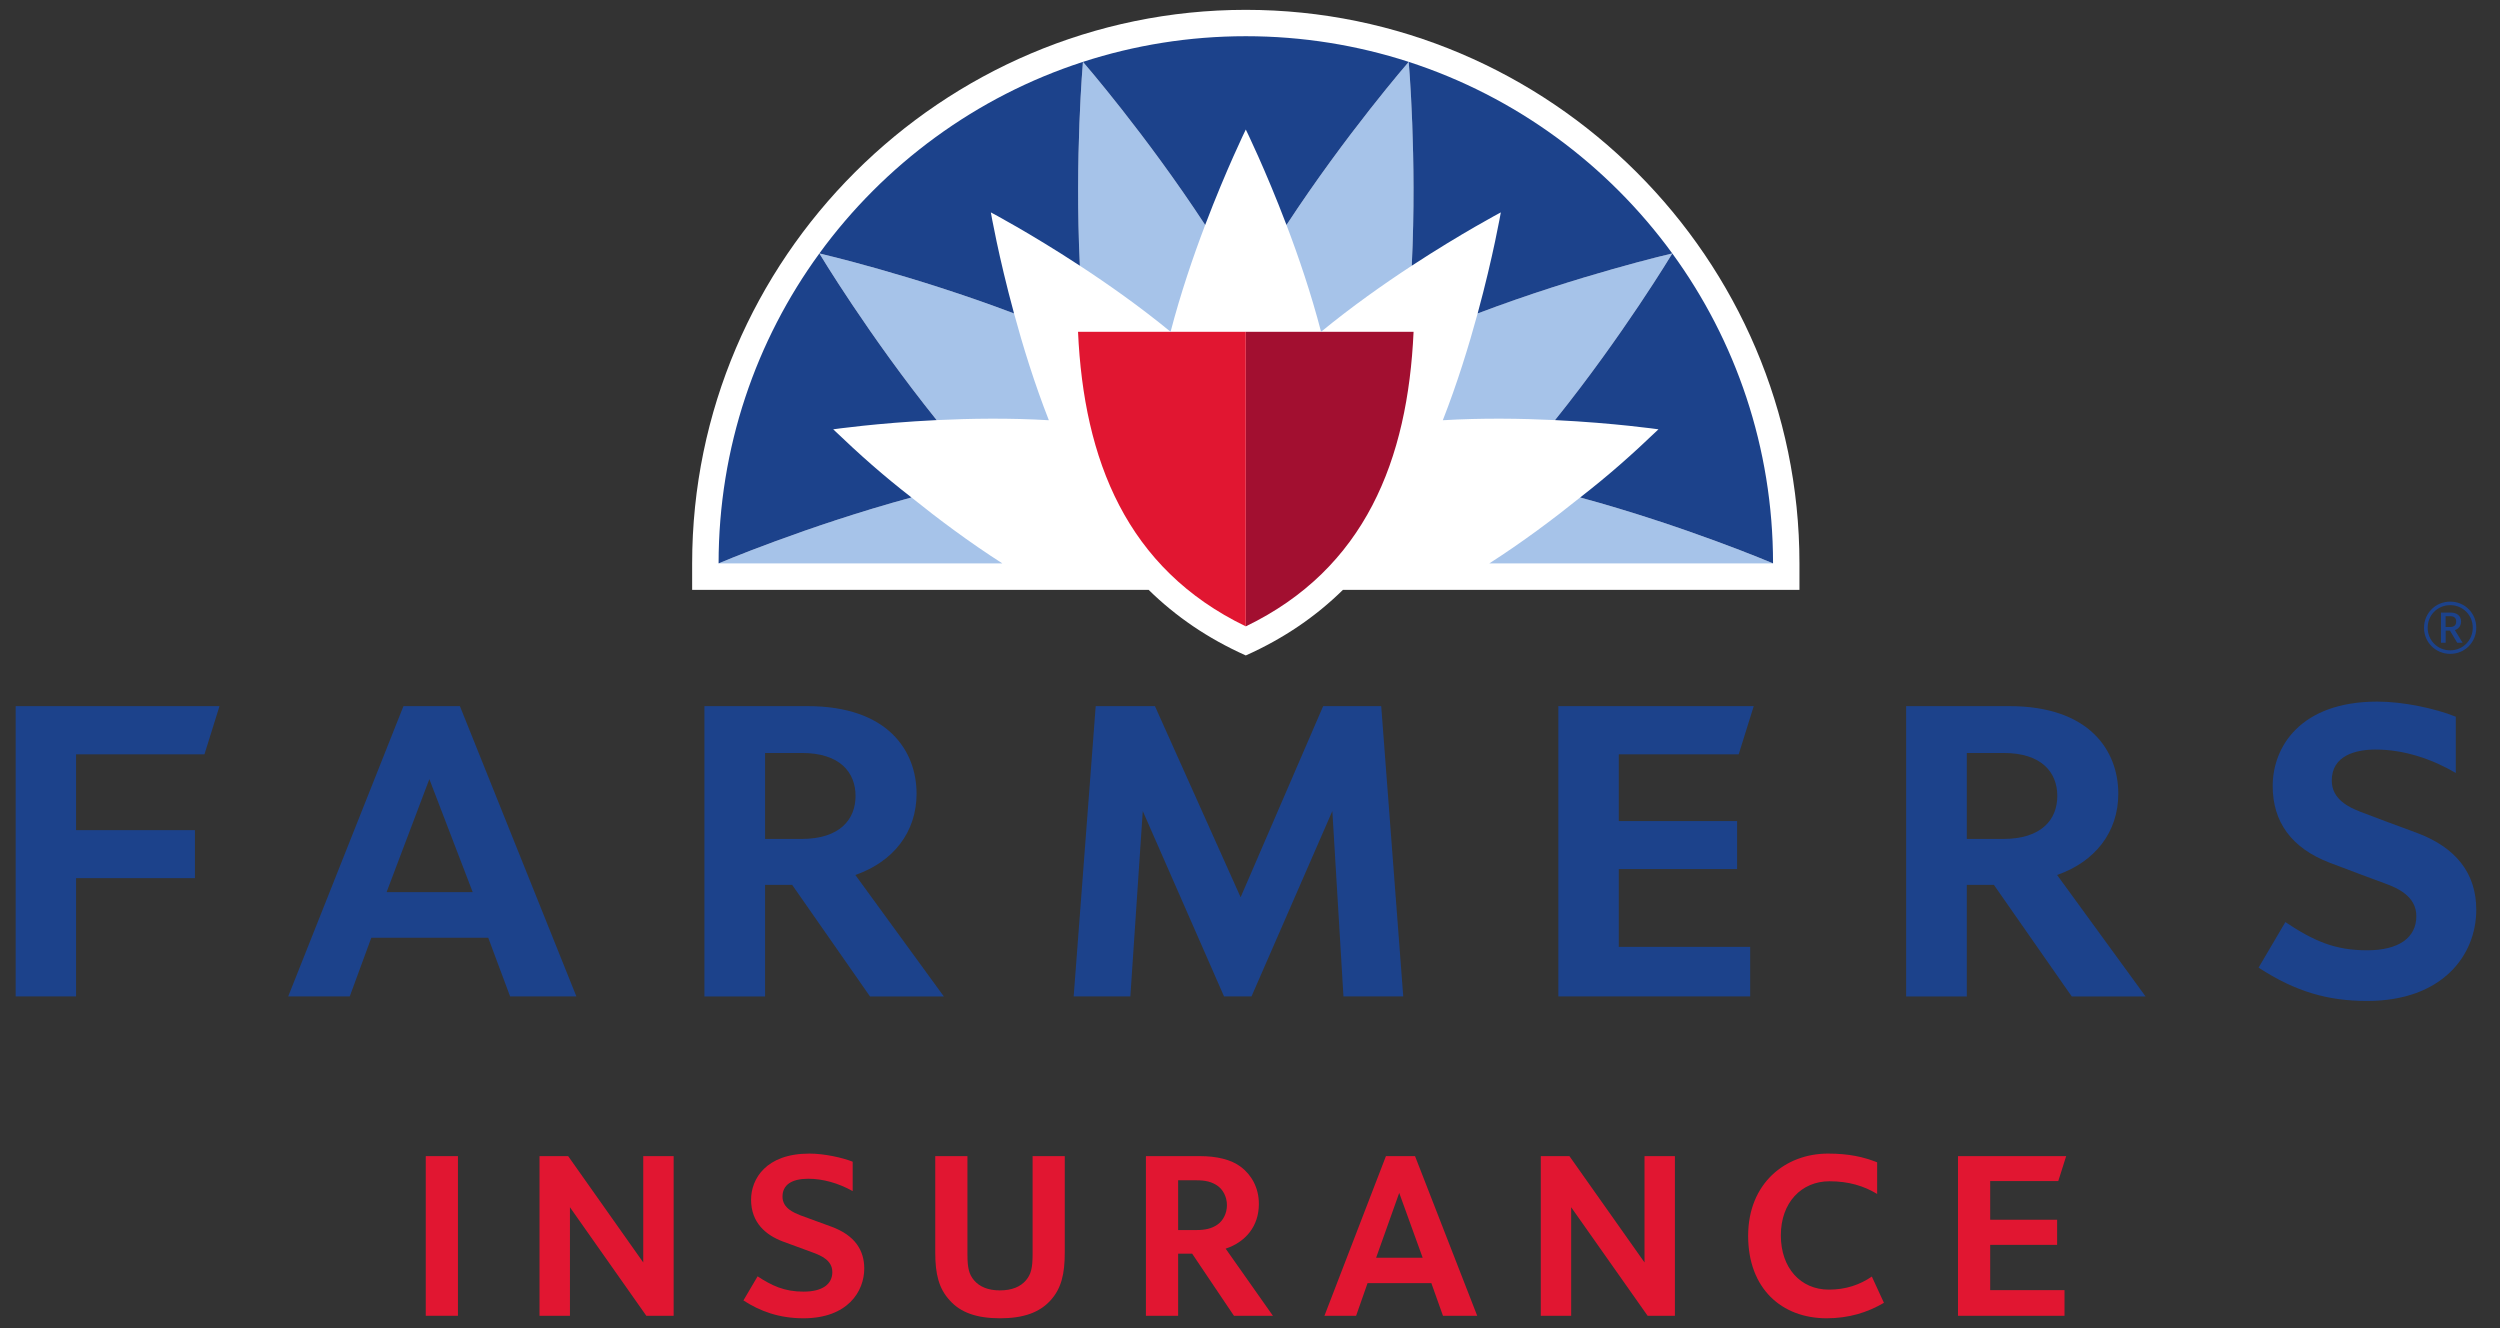 <svg width="128" height="68" viewBox="0 0 128 68" fill="none" xmlns="http://www.w3.org/2000/svg">
<rect x="0" y="0" width="128" height="68" fill="#333333" stroke="none"/>
<g clip-path="url(#clip0_912_449)">
<path d="M68.785 51.017L68.216 41.526L64.077 51.017H62.671L58.51 41.526L57.874 51.017H54.972L56.1 36.154H59.133L63.52 45.94L67.746 36.154H70.718L71.846 51.017H68.785Z" fill="#1C428B"/>
<path d="M0.802 51.017V36.154H11.238L10.468 38.622H3.895V42.504H9.981V44.959H3.895V51.017H0.802Z" fill="#1C428B"/>
<path d="M79.787 51.017V36.154H89.791L89.021 38.622H82.881V42.04H88.94V44.496H82.881V48.48H89.609V51.017H79.787Z" fill="#1C428B"/>
<path d="M24.202 45.677L21.983 39.891L19.793 45.677H24.202ZM26.117 51.017L24.998 48.012H19.011L17.907 51.017H14.756L20.657 36.154H23.547L29.511 51.017H26.117Z" fill="#1C428B"/>
<path d="M102.562 42.954C104.526 42.954 105.334 41.96 105.334 40.753C105.334 39.547 104.533 38.552 102.586 38.552H100.701V42.954H102.562ZM106.073 51.018L102.087 45.305H100.701V51.018H97.595V36.154H102.877C107.003 36.154 108.457 38.456 108.457 40.638C108.457 42.611 107.263 44.122 105.323 44.799L109.853 51.018H106.073Z" fill="#1C428B"/>
<path d="M41.033 42.954C42.997 42.954 43.804 41.96 43.804 40.753C43.804 39.547 43.004 38.552 41.057 38.552H39.172V42.954H41.033ZM44.544 51.018L40.558 45.305H39.172V51.018H36.066V36.154H41.348C45.474 36.154 46.928 38.456 46.928 40.638C46.928 42.611 45.734 44.122 43.794 44.799L48.324 51.018H44.544Z" fill="#1C428B"/>
<path d="M121.193 51.249C119.201 51.249 117.54 50.781 115.639 49.543L117.011 47.21C118.464 48.18 119.549 48.655 121.193 48.655C122.82 48.655 123.717 48.011 123.717 46.905C123.717 45.87 122.712 45.454 122.133 45.24C121.556 45.026 120.209 44.531 119.263 44.165C117.335 43.422 116.362 42.095 116.362 40.244C116.362 38.25 117.767 35.922 121.725 35.922C123.034 35.922 124.674 36.267 125.737 36.696V39.576C124.546 38.879 123.115 38.377 121.633 38.377C120.606 38.377 119.386 38.683 119.386 39.967C119.386 40.937 120.287 41.341 120.837 41.557C121.45 41.799 122.811 42.298 123.724 42.636C125.748 43.387 126.785 44.712 126.785 46.581C126.785 48.904 125.056 51.249 121.193 51.249Z" fill="#1C428B"/>
<path d="M100.249 67.368V59.194H105.788L105.384 60.469H101.898V62.45H105.325V63.738H101.898V66.055H105.703V67.368H100.249Z" fill="#E11631"/>
<path d="M21.799 67.368V59.194H23.447V67.368H21.799Z" fill="#E11631"/>
<path d="M33.092 67.368L29.181 61.811V67.368H27.623V59.194H29.09L32.934 64.637V59.194H34.491V67.368H33.092Z" fill="#E11631"/>
<path d="M84.358 67.368L80.444 61.811V67.368H78.888V59.194H80.355L84.199 64.637V59.194H85.755V67.368H84.358Z" fill="#E11631"/>
<path d="M52.869 59.194H54.516V64.125C54.516 65.218 54.347 65.965 53.784 66.582C53.234 67.188 52.424 67.496 51.207 67.496C50.003 67.496 49.179 67.2 48.63 66.582C48.068 65.978 47.885 65.232 47.885 64.137V59.194H49.533V64.213C49.533 64.922 49.611 65.244 49.873 65.553C50.148 65.875 50.579 66.068 51.194 66.068C51.822 66.068 52.253 65.875 52.528 65.553C52.79 65.244 52.869 64.922 52.869 64.213V59.194Z" fill="#E11631"/>
<path d="M62.322 60.701C62.034 60.507 61.72 60.431 61.262 60.431H60.32V62.979H61.248C61.72 62.979 62.034 62.901 62.322 62.708C62.609 62.515 62.819 62.142 62.819 61.705C62.819 61.267 62.609 60.894 62.322 60.701ZM63.178 67.368L61.038 64.188H60.32V67.368H58.671V59.194H61.444C62.282 59.194 63.028 59.361 63.538 59.747C64.074 60.159 64.454 60.804 64.454 61.64C64.454 62.799 63.76 63.597 62.753 63.931L65.173 67.368H63.178Z" fill="#E11631"/>
<path d="M41.438 59.064C39.215 59.064 38.455 60.366 38.455 61.422C38.455 62.618 39.227 63.237 40.064 63.558C40.286 63.648 41.346 64.02 41.673 64.15C42.001 64.279 42.615 64.51 42.615 65.128C42.615 65.746 42.118 66.132 41.137 66.132C40.156 66.132 39.509 65.822 38.789 65.348L38.063 66.582C38.908 67.13 39.882 67.496 41.137 67.496C43.4 67.496 44.25 66.12 44.25 64.948C44.25 64.034 43.792 63.249 42.55 62.799C42.314 62.708 41.267 62.335 40.967 62.219C40.666 62.092 40.064 61.872 40.064 61.267C40.064 60.663 40.535 60.352 41.385 60.352C42.135 60.352 42.924 60.575 43.657 60.984V59.479C43.122 59.268 42.203 59.064 41.438 59.064Z" fill="#E11631"/>
<path d="M93.589 59.064C91.421 59.064 89.505 60.572 89.505 63.275C89.505 65.978 91.225 67.496 93.524 67.496C94.662 67.496 95.613 67.199 96.457 66.704L95.838 65.359C95.229 65.78 94.506 66.029 93.641 66.029C92.19 66.029 91.179 64.922 91.179 63.249C91.179 61.576 92.229 60.481 93.668 60.481C94.668 60.481 95.445 60.727 96.11 61.131V59.51C95.407 59.237 94.683 59.064 93.589 59.064Z" fill="#E11631"/>
<path d="M70.458 64.395L71.64 61.077L72.84 64.395H70.458ZM73.88 67.368H75.633L72.45 59.194H70.96L67.811 67.368H69.433L70.019 65.696H73.285L73.88 67.368Z" fill="#E11631"/>
<path d="M63.785 0.504C48.226 0.504 35.438 13.221 35.438 28.852V30.201H58.811C60.19 31.553 61.824 32.683 63.785 33.559C65.747 32.683 67.38 31.553 68.758 30.201H92.132V28.852C92.132 13.221 79.343 0.504 63.785 0.504Z" fill="white"/>
<path d="M63.786 32.07C69.899 29.116 72.08 23.539 72.375 16.988H63.786V32.07Z" fill="#A20F30"/>
<path d="M63.785 32.07C57.672 29.116 55.49 23.539 55.195 16.988H63.785V32.07Z" fill="#E11631"/>
<path d="M51.319 28.845C49.629 27.764 48.025 26.562 46.667 25.47C41.284 26.934 36.792 28.845 36.792 28.845L51.319 28.845ZM90.78 28.845C90.78 28.845 86.29 26.934 80.904 25.47C79.547 26.562 77.942 27.764 76.254 28.845L90.78 28.845ZM53.701 21.516C52.967 19.645 52.375 17.731 51.919 16.049C46.743 14.086 41.952 12.975 41.952 12.975C41.952 12.975 44.464 17.163 47.956 21.509C49.695 21.425 51.699 21.397 53.701 21.516ZM73.872 21.516C75.874 21.397 77.878 21.425 79.617 21.509C83.109 17.163 85.622 12.975 85.621 12.974C85.621 12.974 80.828 14.086 75.655 16.049C75.196 17.73 74.606 19.645 73.872 21.516ZM67.639 16.987C69.19 15.714 70.826 14.557 72.282 13.605C72.553 8.032 72.126 3.168 72.126 3.168C72.126 3.168 68.904 6.878 65.868 11.518C66.488 13.144 67.133 15.044 67.639 16.987ZM55.448 3.168C55.448 3.168 58.67 6.878 61.705 11.518C61.086 13.144 60.44 15.044 59.934 16.987C58.384 15.714 56.745 14.557 55.289 13.605C55.02 8.032 55.448 3.168 55.448 3.168Z" fill="#A6C3E9"/>
<path d="M90.78 28.845C90.778 22.911 88.866 17.428 85.622 12.977C85.618 12.982 83.109 17.163 79.617 21.509C82.671 21.658 84.913 21.981 84.913 21.981C83.518 23.315 82.364 24.335 80.904 25.47C86.29 26.934 90.78 28.845 90.78 28.845Z" fill="#1C428B"/>
<path d="M85.621 12.975C82.304 8.423 77.599 4.943 72.126 3.168C72.126 3.168 72.553 8.032 72.282 13.605C74.842 11.93 76.842 10.874 76.842 10.874C76.842 10.874 76.457 13.103 75.655 16.049C80.828 14.086 85.621 12.975 85.621 12.975Z" fill="#1C428B"/>
<path d="M55.448 3.168C55.448 3.168 58.67 6.878 61.705 11.518C62.782 8.681 63.785 6.631 63.785 6.631C63.785 6.631 64.791 8.681 65.868 11.518C68.904 6.878 72.126 3.168 72.126 3.168C69.498 2.316 66.695 1.854 63.786 1.854C60.876 1.854 58.073 2.316 55.448 3.168Z" fill="#1C428B"/>
<path d="M41.952 12.977C38.707 17.428 36.793 22.911 36.792 28.845C36.792 28.845 41.284 26.934 46.667 25.47C45.207 24.335 44.055 23.315 42.66 21.981C42.66 21.981 44.903 21.658 47.956 21.509C44.464 17.163 41.955 12.982 41.952 12.977Z" fill="#1C428B"/>
<path d="M41.952 12.975C41.952 12.975 46.743 14.086 51.919 16.049C51.116 13.103 50.731 10.874 50.731 10.874C50.731 10.874 52.733 11.93 55.289 13.605C55.02 8.032 55.447 3.168 55.447 3.168C49.975 4.943 45.267 8.423 41.952 12.975Z" fill="#1C428B"/>
<path d="M125.456 31.549H125.215V32.101H125.456C125.641 32.101 125.757 32.014 125.757 31.823C125.761 31.638 125.641 31.549 125.456 31.549ZM125.808 32.908L125.437 32.287H125.219V32.908H124.978V31.364H125.478C125.762 31.364 126.007 31.508 126.007 31.823C126.007 32.143 125.752 32.245 125.687 32.259L126.086 32.908H125.808ZM125.451 30.984C124.801 30.984 124.297 31.494 124.297 32.139C124.297 32.787 124.801 33.297 125.451 33.297C126.1 33.297 126.605 32.787 126.605 32.139C126.605 31.494 126.1 30.984 125.451 30.984ZM125.451 33.478C124.704 33.478 124.11 32.889 124.11 32.143C124.11 31.392 124.704 30.803 125.451 30.803C126.197 30.803 126.785 31.392 126.785 32.139C126.785 32.889 126.197 33.478 125.451 33.478Z" fill="#1C428B"/>
</g>
<defs>
<clipPath id="clip0_912_449">
<rect width="126.991" height="68" fill="white" transform="translate(0.298)"/>
</clipPath>
</defs>
</svg>

